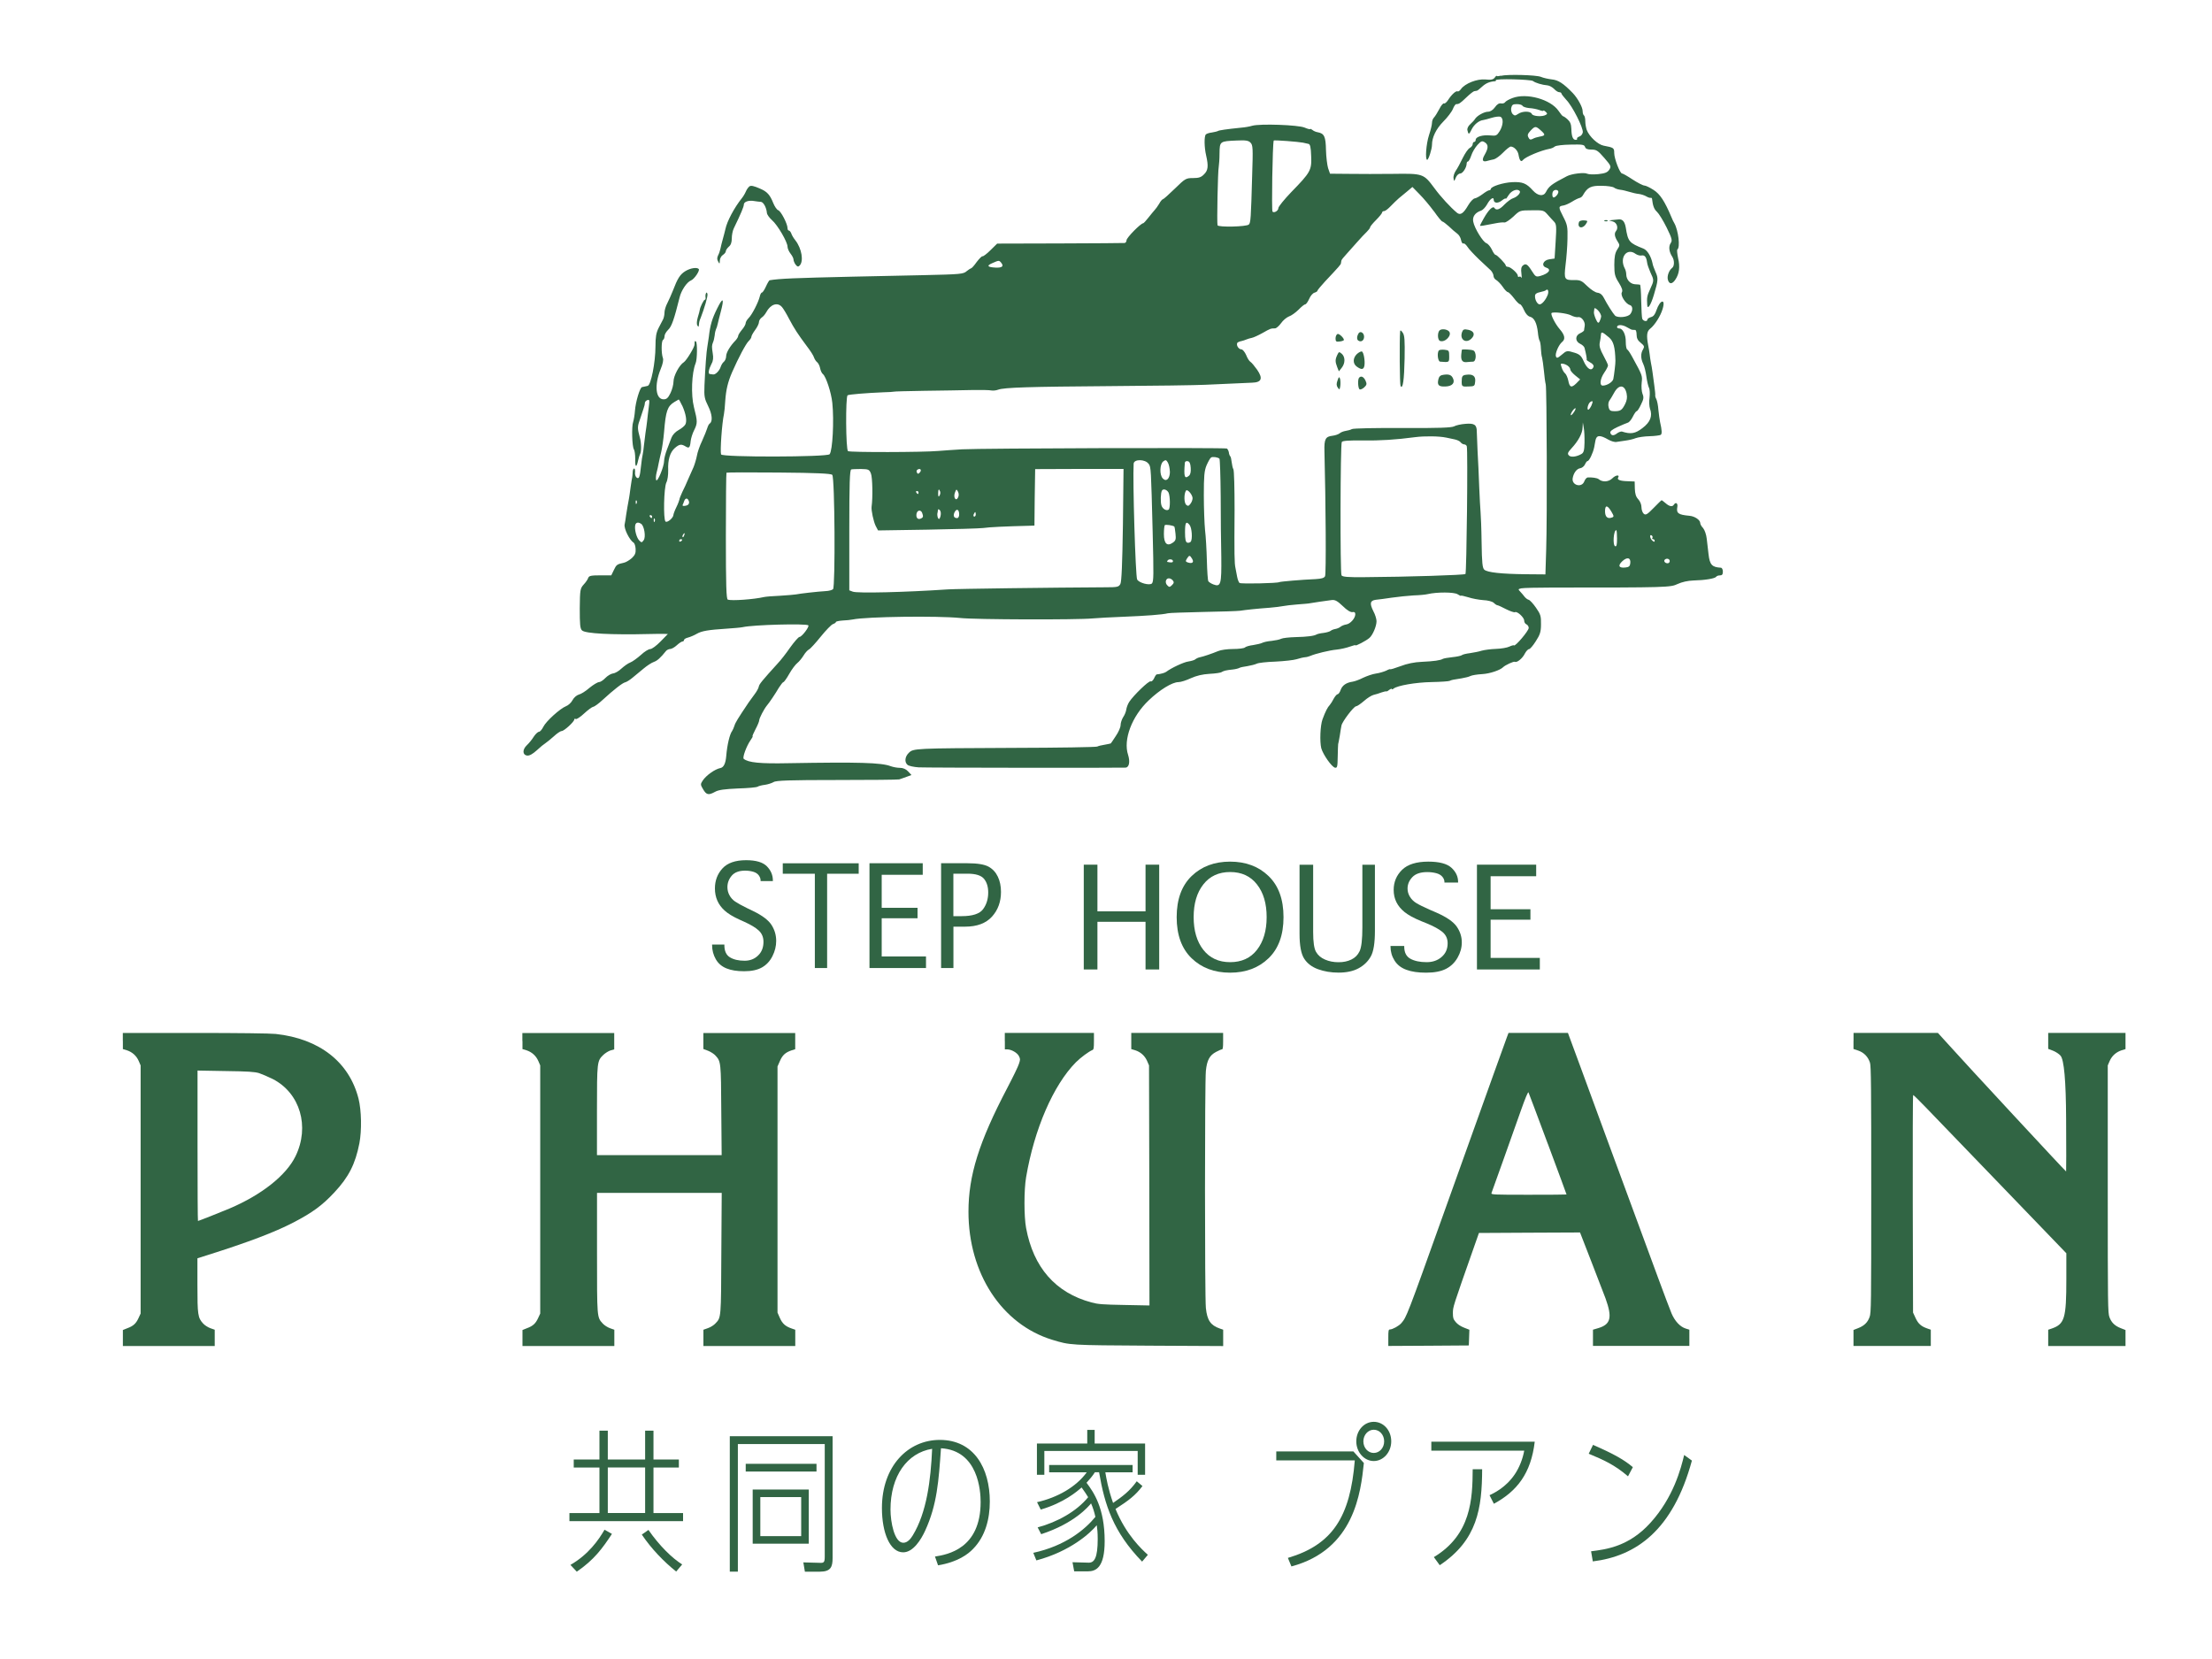 <?xml version="1.0" encoding="UTF-8"?>
<svg id="uuid-9f9f8297-e3b8-4a58-a4d5-321c07b10157" data-name="レイヤー 4" xmlns="http://www.w3.org/2000/svg" width="400" height="300" viewBox="0 0 400 300">
  <defs>
    <style>
      .uuid-0cc4ee77-9006-47e0-8c32-708cee1b4a94 {
        fill: #316544;
        stroke-width: 0px;
      }
    </style>
  </defs>
  <g>
    <path class="uuid-0cc4ee77-9006-47e0-8c32-708cee1b4a94" d="M128.77,170.8h2.22v.12c0,1.05.33,1.78,1,2.19s1.55.62,2.66.62c.97,0,1.78-.31,2.43-.94.66-.63.98-1.45.98-2.48,0-.83-.28-1.51-.85-2.04-.56-.52-1.42-1.04-2.57-1.56l-.89-.4c-1.21-.55-2.11-1.1-2.7-1.64-.6-.54-1.04-1.14-1.33-1.8-.29-.66-.44-1.4-.44-2.21,0-1.43.46-2.64,1.37-3.63s2.34-1.48,4.27-1.48c1.78,0,3.03.37,3.75,1.1.72.73,1.09,1.59,1.09,2.56v.12h-2.22v-.12c0-.31-.11-.61-.33-.92-.22-.3-.56-.52-1-.65-.45-.13-.94-.2-1.47-.2-1.09,0-1.9.3-2.42.91-.52.61-.78,1.3-.78,2.07,0,.52.12,1.01.37,1.47.25.46.59.84,1.03,1.14.44.3,1.17.7,2.2,1.21l1.04.5c1.67.81,2.78,1.65,3.35,2.54.56.89.83,1.84.83,2.87,0,.95-.23,1.87-.68,2.76s-1.08,1.57-1.89,2.03c-.81.46-1.88.69-3.22.69s-2.34-.17-3.19-.51c-.85-.34-1.5-.89-1.94-1.66-.44-.77-.67-1.62-.67-2.53v-.12Z"/>
    <path class="uuid-0cc4ee77-9006-47e0-8c32-708cee1b4a94" d="M147.35,175.05v-17.05h-5.8v-1.89h13.73v1.89h-5.71v17.05h-2.22Z"/>
    <path class="uuid-0cc4ee77-9006-47e0-8c32-708cee1b4a94" d="M157.23,175.05v-18.95h9.63v2.09h-7.42v5.97h6.48v1.89h-6.48v6.91h8.01v2.09h-10.23Z"/>
    <path class="uuid-0cc4ee77-9006-47e0-8c32-708cee1b4a94" d="M172.4,175.05h-2.22v-18.95h4.75c1.81,0,3.08.21,3.83.62.74.41,1.3,1.01,1.68,1.81.38.79.57,1.71.57,2.76,0,1.77-.54,3.26-1.63,4.47-1.09,1.2-2.71,1.81-4.86,1.81h-2.11v7.48ZM172.4,165.67h1.49c1.96,0,3.26-.42,3.88-1.26.62-.84.93-1.85.93-3.02,0-1.02-.25-1.84-.75-2.46-.5-.62-1.5-.94-2.98-.94h-2.57v7.68Z"/>
  </g>
  <g>
    <path class="uuid-0cc4ee77-9006-47e0-8c32-708cee1b4a94" d="M108.4,258.71h1.51v5.21h6.75v-5.21h1.51v5.21h4.59v1.46h-4.59v8.23h5.35v1.46h-20.55v-1.46h5.43v-8.23h-4.65v-1.46h4.65v-5.21ZM103.16,282.98c3.25-1.88,5.07-4.48,6.16-6.36l1.34.76c-1.74,2.63-3.19,4.65-6.36,6.83l-1.15-1.23ZM109.91,265.37v8.23h6.75v-8.23h-6.75ZM122.28,284.19c-2.24-1.79-4.51-4.14-6.22-6.69l1.2-.84c2.02,2.91,4.31,5.12,6.1,6.24l-1.09,1.29Z"/>
    <path class="uuid-0cc4ee77-9006-47e0-8c32-708cee1b4a94" d="M131.97,259.71h18.59v22.01c0,1.62-.31,2.49-2.32,2.49h-2.69l-.28-1.68,3,.08c.7.03.87-.08.87-1.12v-20.36h-15.71v23.07h-1.46v-24.5ZM147.65,264.7v1.4h-12.8v-1.4h12.8ZM136.11,279.15v-9.8h10.14v9.8h-10.14ZM144.88,270.72h-7.39v7.06h7.39v-7.06Z"/>
    <path class="uuid-0cc4ee77-9006-47e0-8c32-708cee1b4a94" d="M169.1,281.47c2.24-.36,8.23-1.4,8.23-9.86,0-1.9-.39-9.32-7.17-9.72-.42,5.94-.7,10.19-2.86,14.9-.73,1.6-2.16,3.92-3.98,3.92-2.38,0-3.84-3.53-3.84-8.01,0-7.56,4.7-12.32,10.47-12.32,6.19,0,9.04,5.15,9.04,11.14,0,3.14-.81,6.3-3,8.54-.92.98-2.8,2.41-6.36,3l-.56-1.6ZM161.03,272.96c0,2.27.7,6.02,2.32,6.02.76,0,1.34-.73,1.71-1.34,2.52-4.14,3.25-9.97,3.5-15.65-4.51.73-7.53,4.9-7.53,10.98Z"/>
    <path class="uuid-0cc4ee77-9006-47e0-8c32-708cee1b4a94" d="M206.59,268.73c-1.29,1.71-2.49,2.6-4.87,4.14,1.93,4.7,4.76,7.31,5.85,8.29l-1.04,1.23c-5.21-5.35-6.78-10.25-7.78-16.16h-.76c-.42.67-.87,1.18-1.51,1.9,1.29,1.71,3.28,4.56,3.28,10.56,0,4.76-1.57,5.46-3.05,5.46h-2.46l-.31-1.65,2.91.08c1.04.03,1.65-.87,1.65-4.28,0-1.2-.08-1.88-.17-2.49-1.18,1.43-4.79,4.73-10.92,6.36l-.56-1.37c5.8-1.26,9.35-4.2,11.23-6.5-.2-.9-.42-1.6-.78-2.44-.45.53-2.94,3.58-9.02,5.57l-.64-1.23c3.56-.95,7.06-2.91,9.13-5.46-.34-.56-.62-.98-1.18-1.76-.84.73-3.19,2.77-7.39,4l-.67-1.34c3.72-.84,7.08-2.77,8.99-5.4h-6.8v-1.32h15.09v1.32h-4.93c.17,1.04.5,2.97,1.4,5.54,1.71-1.18,3-2.13,4.28-3.92l1.04.87ZM207.07,261.03v5.66h-1.34v-4.31h-16.88v4.31h-1.34v-5.66h9.1v-2.46h1.34v2.46h9.13Z"/>
    <path class="uuid-0cc4ee77-9006-47e0-8c32-708cee1b4a94" d="M244.73,262.46l1.9,2.1c-.56,5.26-1.68,15.65-13.1,18.7l-.64-1.54c8.04-2.38,11.28-7.39,12.1-17.64h-14.2v-1.62h13.94ZM251.58,260.64c0,1.96-1.43,3.56-3.16,3.56s-3.16-1.6-3.16-3.56,1.4-3.53,3.16-3.53,3.16,1.54,3.16,3.53ZM246.54,260.64c0,1.18.84,2.1,1.88,2.1s1.88-.92,1.88-2.1-.84-2.1-1.88-2.1-1.88.95-1.88,2.1Z"/>
    <path class="uuid-0cc4ee77-9006-47e0-8c32-708cee1b4a94" d="M269.36,270.38c.7-.34,2.91-1.34,4.56-3.78.81-1.2,1.43-2.74,1.71-4.28h-16.8v-1.62h18.7c-.67,5.71-3.19,8.96-7.39,11.23l-.78-1.54ZM259.28,281.58c6.75-4.06,7-10.5,7.03-15.9h1.71c-.03,7.03-.84,12.82-7.67,17.36l-1.06-1.46Z"/>
    <path class="uuid-0cc4ee77-9006-47e0-8c32-708cee1b4a94" d="M294.4,266.97c-2.44-2.1-4.42-2.97-7.11-4.09l.78-1.6c3.86,1.68,5.68,2.74,7.2,4.03l-.87,1.65ZM287.73,280.52c2.69-.34,6.83-.84,10.72-5.15,4.17-4.59,5.52-9.83,6.1-12.26l1.4,1.01c-3.44,12.66-10.14,17.28-17.92,18.23l-.31-1.82Z"/>
  </g>
  <g>
    <path class="uuid-0cc4ee77-9006-47e0-8c32-708cee1b4a94" d="M271.37,13.68c-.41.11-.73.14-.73.03,0-.08-.16.05-.35.33-.27.35-.63.44-1.69.33-1.5-.14-3.7.73-4.41,1.74-.22.3-.49.49-.6.41-.3-.16-1.12.6-1.74,1.58-.27.41-.6.68-.73.6s-.52.35-.84,1.01c-.33.63-.76,1.31-.95,1.52-.22.19-.38.65-.38.98,0,.35-.24,1.33-.54,2.23-.52,1.58-.73,4.46-.33,4.46.24,0,.87-1.96.87-2.72,0-1.33.73-2.86,2.04-4.19.76-.76,1.55-1.8,1.74-2.29s.46-.87.6-.87c.49,0,.68-.11,1.82-1.2.65-.63,1.31-1.14,1.44-1.14.14-.03.33-.05.46-.08.11,0,.54-.35.95-.73.68-.63,1.39-.93,2.29-.98.19-.03.27-.11.22-.19-.19-.33,6.29-.16,6.7.14.41.33,1.66.71,2.64.79.33.03.87.33,1.17.63.3.33.71.6.93.6s.41.11.41.24c0,.11.41.63.87,1.14,1.12,1.14,3.1,5.09,2.99,5.88-.05.33-.33.68-.63.76-.3.11-.46.27-.41.38.08.11-.03.22-.24.22-.52,0-.76-.63-.79-2.01-.03-.84-.22-1.28-.68-1.69-.35-.33-.73-.57-.82-.57s-.46-.44-.82-.98c-1.42-2.07-5.77-3.29-8.33-2.31-.6.22-1.17.54-1.31.73-.11.19-.44.3-.73.24-.38-.08-.76.16-1.14.71-.35.49-.84.79-1.22.79-.71,0-1.99.71-2.37,1.31-.11.22-.52.63-.84.93-.38.33-.6.76-.54,1.09.19.87.3.84.76-.11.44-.9,1.33-1.63,2.1-1.71.22-.03.93-.22,1.55-.41s1.33-.27,1.55-.19c.6.24.54,1.5-.11,2.59-.52.82-.65.9-1.71.79-1.36-.14-2.64.24-2.64.79,0,.22-.11.38-.27.38-.14,0-.27.19-.27.41s-.24.52-.52.68c-.3.14-.87.98-1.28,1.82-.41.87-.98,1.91-1.28,2.34-.27.41-.46,1.01-.38,1.36.08.57.11.57.41-.16.16-.41.52-.73.79-.73.46,0,1.17-1.09,1.17-1.82,0-.19.11-.35.22-.35.14,0,.41-.49.6-1.06.19-.6.68-1.44,1.12-1.93.68-.73.84-.79,1.33-.49.68.44.68,1.03,0,2.23-.6,1.01-.41,1.42.52,1.12.3-.08.82-.22,1.14-.27.33-.08,1.09-.63,1.66-1.22s1.2-1.09,1.39-1.09c.6.03,1.25.71,1.39,1.44.19,1.12.46,1.44.82.98.44-.54,3.18-1.71,4.79-2.01.33-.05.76-.24.95-.41.22-.19,1.5-.33,2.83-.35,2.15-.05,2.5,0,2.64.41.11.35.44.49,1.17.49.9,0,1.17.19,2.31,1.5,1.25,1.44,1.28,1.55.9,2.15-.33.49-.76.65-1.99.79-.87.08-1.77.05-2.01-.08-.52-.27-2.8,0-3.67.46-2.75,1.42-3.24,1.8-3.78,2.86-.44.84-1.44.71-2.34-.27-1.17-1.31-1.88-1.61-3.76-1.52-1.66.08-3.87.79-3.87,1.25,0,.11-.14.22-.3.22s-.71.33-1.2.71c-.52.38-1.14.73-1.42.76-.27.05-.79.6-1.17,1.25-.87,1.5-1.42,1.85-2.04,1.33-1.14-.95-2.94-2.89-4.08-4.46-1.93-2.59-2.01-2.64-7.43-2.56-2.5.03-6.1.03-8,0l-3.43-.03-.35-1.01c-.16-.54-.35-2.01-.38-3.27-.05-2.42-.3-2.99-1.47-3.21-.35-.05-.79-.24-1.01-.44-.22-.16-.38-.24-.38-.14,0,.08-.46-.03-1.01-.27-1.17-.49-8.06-.73-9.47-.33-.44.14-1.36.3-2.04.35-2.61.27-3.95.46-4.16.6-.14.08-.63.19-1.09.27-.49.05-.98.22-1.09.35-.33.3-.3,2.34.05,3.81.44,1.93.35,2.69-.38,3.4-.52.54-.93.68-1.99.68-1.28,0-1.42.08-3.29,1.91-1.06,1.03-2.04,1.91-2.15,1.91s-.44.35-.68.82c-.27.44-.63.95-.82,1.14s-.68.82-1.12,1.36c-.44.57-.87,1.03-.95,1.03-.44,0-3.02,2.61-3.02,3.08,0,.24-.16.46-.33.49-.19.03-5.47.05-11.71.08l-11.35.03-1.22,1.2c-.65.65-1.31,1.14-1.42,1.09-.14-.05-.6.44-1.06,1.03-.44.63-.9,1.14-1.01,1.14-.11.03-.46.24-.76.49-.65.57-.98.6-8.03.76-2.99.05-8.68.19-12.66.27-10.56.24-13.2.35-15,.65-.08.03-.38.52-.65,1.12s-.6,1.09-.71,1.09c-.14,0-.33.33-.41.73-.27,1.09-1.39,3.27-2.01,3.89-.3.3-.54.71-.54.93s-.3.76-.68,1.2c-.38.46-.68.95-.68,1.12s-.22.52-.46.79c-1.01,1.03-1.71,2.23-1.71,2.86,0,.38-.19.82-.41,1.01-.22.16-.46.57-.57.9-.22.71-.95,1.47-1.39,1.39-.19-.03-.46-.05-.6-.08-.33-.03-.19-.84.33-1.85.3-.52.35-1.12.22-1.85-.19-1.22-.19-1.44.05-2.04.11-.22.24-.79.3-1.25.03-.46.16-.95.24-1.12.08-.14.22-.54.3-.93.08-.35.33-1.39.57-2.26.65-2.45.38-2.67-.65-.57-.93,1.85-1.28,3.02-1.52,5.17-.08.57-.22,1.39-.27,1.77-.16.79-.38,3.76-.52,7-.08,2.01,0,2.4.68,3.76.71,1.44.84,2.75.27,3.13-.14.08-.33.44-.44.82s-.54,1.42-.95,2.34c-.44.9-.84,2.1-.93,2.67-.11.57-.38,1.5-.6,2.04-.24.54-.68,1.52-.98,2.2-.27.68-.76,1.71-1.06,2.31-.27.6-.52,1.2-.52,1.36-.03.14-.24.76-.54,1.36s-.52,1.22-.54,1.39c0,.57-1.14,1.52-1.44,1.22-.41-.41-.3-6.12.16-7.05.22-.41.35-1.39.33-2.23-.08-1.88.33-3.24,1.2-4,.82-.71,1.17-.76,1.93-.3.65.41.82.24.93-.93.05-.49.33-1.42.63-1.99.63-1.28.63-1.58-.03-4.16-.57-2.23-.41-6.23.3-7.95.3-.68.33-3.78.05-3.95-.22-.14-.24-.05-.24.54.03.46-1.47,2.91-1.93,3.21-.82.49-1.88,2.48-1.88,3.51,0,.52-.24,1.44-.54,2.07-.44.9-.71,1.14-1.25,1.14-1.44,0-1.71-2.56-.54-5.44.41-.98.54-1.71.41-2.04-.3-.79-.3-3.08.03-3.27.16-.08.27-.41.27-.68,0-.3.3-.79.65-1.14.63-.57,1.09-1.91,2.07-5.85.3-1.28,1.33-2.8,2.07-3.08.6-.24,1.66-1.82,1.39-2.07-.33-.35-1.52-.16-2.4.38-.98.6-1.42,1.31-2.29,3.59-.27.68-.71,1.66-.98,2.2-.3.54-.52,1.33-.52,1.71s-.11.93-.24,1.2c-.14.24-.49.98-.82,1.58-.44.87-.57,1.63-.57,3.32,0,2.91-.82,7.08-1.42,7.16-.11.03-.33.08-.49.11-.14.03-.38.08-.52.11-.38.05-1.17,2.69-1.28,4.27-.05.76-.22,1.69-.33,2.04-.3.82-.19,4.49.14,4.95.14.19.24.95.24,1.74-.05,1.52.22,1.69.52.27.11-.46.27-1.01.35-1.14.27-.41.24-2.1-.03-2.99-.44-1.61-.46-1.99-.05-3.1.22-.63.41-1.22.44-1.33s.14-.46.27-.82.24-.79.24-1.01c0-.19.19-.44.44-.52.41-.16.44,0,.27,1.25-.11.79-.24,1.93-.3,2.53-.08.6-.19,1.58-.3,2.18-.08.6-.19,1.58-.27,2.18-.05.6-.16,1.33-.22,1.63-.08.3-.22,1.22-.3,2.04-.22,2.15-.38,2.53-.82,2.18-.19-.16-.33-.6-.27-.95.03-.38-.05-.68-.16-.68-.14,0-.27.3-.27.68-.03.38-.05.76-.08.87-.05.14-.16.95-.3,1.85-.11.9-.24,1.74-.27,1.91-.16.79-.41,2.29-.54,3.13-.05.52-.19,1.28-.27,1.69-.14.76.9,2.83,1.61,3.27.19.11.35.6.38,1.14.05.73-.11,1.12-.68,1.66-.44.38-1.06.76-1.44.84-1.25.27-1.36.35-1.82,1.33l-.46.95h-1.99c-1.66,0-2.04.08-2.18.46-.08.27-.46.82-.82,1.2-.63.71-.68.93-.71,4.3,0,2.89.05,3.67.41,4,.57.57,5.31.82,12.2.65.98-.03,2.12-.03,2.53-.03l.79.03-1.33,1.36c-.71.73-1.55,1.36-1.85,1.36s-1.06.46-1.69,1.06c-.65.57-1.5,1.2-1.91,1.36-.44.16-1.14.68-1.63,1.12-.46.44-1.14.84-1.52.87-.38.05-1.01.44-1.39.84s-.9.73-1.14.73-1.01.46-1.71,1.03c-.68.6-1.55,1.14-1.93,1.22-.38.11-.9.54-1.14,1.01s-.79.95-1.17,1.09c-1.06.41-3.62,2.72-4.11,3.73-.24.49-.6.9-.79.9s-.63.41-.93.87c-.3.49-.87,1.2-1.25,1.55-.84.79-.82,1.77.05,1.88.41.05.98-.27,1.74-.95.6-.57,1.31-1.14,1.55-1.28.24-.16.93-.71,1.5-1.22.57-.54,1.22-.98,1.44-.98.44,0,2.29-1.69,2.29-2.1,0-.14.11-.16.27-.08.14.08.82-.35,1.52-1.01.68-.63,1.42-1.17,1.63-1.2.24-.03,1.01-.6,1.71-1.25,1.96-1.8,3.59-3.08,4.08-3.18.24-.05.82-.41,1.31-.82.46-.38,1.39-1.14,2.01-1.66s1.44-1.06,1.85-1.2c.63-.22,1.2-.73,2.23-2.01.14-.16.49-.33.73-.33s.79-.3,1.2-.68.87-.68,1.03-.68c.14,0,.27-.11.27-.27,0-.14.33-.35.73-.44.41-.11,1.12-.41,1.58-.68.9-.52,2.07-.71,5.44-.93,1.2-.08,2.48-.19,2.86-.27,1.91-.44,11.51-.68,11.87-.33.24.22-1.17,2.1-1.61,2.1-.19.03-.93.87-1.69,1.93-.73,1.06-1.71,2.31-2.18,2.8-2.89,3.18-3.43,3.84-3.48,4.27-.05.27-.38.87-.73,1.33-.35.49-.84,1.14-1.09,1.5-2.01,2.99-2.42,3.67-2.59,4.25-.11.35-.3.76-.41.93-.44.57-.9,2.53-1.06,4.49q-.16,2.01-1.03,2.2c-1.01.19-2.61,1.33-3.24,2.29-.41.63-.41.73.08,1.55.6,1.03.98,1.12,2.18.46.63-.35,1.69-.49,4.11-.6,1.77-.05,3.4-.19,3.59-.33.16-.11.76-.27,1.31-.33.54-.08,1.22-.3,1.55-.49.41-.3,2.94-.38,11.43-.38,5.99,0,11.08-.05,11.3-.11.22-.08.82-.27,1.31-.46l.9-.33-.6-.65c-.41-.44-.93-.65-1.5-.65-.49,0-1.22-.14-1.66-.3-1.69-.65-5.77-.76-18.46-.54-5.17.11-7.3-.11-8.11-.79-.27-.22.49-2.29,1.22-3.35.3-.41.46-.73.38-.73s.16-.57.52-1.25c.38-.71.68-1.44.68-1.63,0-.38.87-2.04,1.36-2.64.46-.54,1.55-2.15,2.2-3.27.35-.54.71-1.01.82-1.01s.6-.68,1.06-1.5,1.12-1.69,1.47-1.96c.33-.27.82-.87,1.12-1.36.27-.46.71-.95.98-1.09.24-.11,1.2-1.17,2.12-2.31s1.93-2.18,2.2-2.26c.3-.11.54-.27.54-.38s.54-.22,1.2-.27c.68-.03,1.5-.11,1.85-.19,2.5-.52,15.3-.68,19.41-.27,2.61.3,21.21.35,23.96.08.9-.08,3.4-.22,5.58-.3,4-.16,7.05-.38,8.03-.63.3-.08,3.18-.16,6.4-.24,3.21-.05,6.23-.16,6.67-.22,1.03-.16,3.05-.38,5.31-.54.98-.08,2.07-.22,2.45-.3s1.55-.22,2.59-.3c1.06-.08,2.1-.16,2.31-.22.46-.08,2.78-.44,3.89-.57.6-.08,1.03.16,2.01,1.09.76.76,1.42,1.14,1.74,1.09.35-.08.52.05.52.38,0,.73-.9,1.74-1.63,1.85-.35.05-.82.24-1.03.41-.22.19-.63.35-.95.41-.3.05-.68.19-.84.33s-.73.3-1.28.38c-.54.05-1.12.19-1.25.27-.44.27-1.63.44-3.84.49-1.14.03-2.31.16-2.59.3-.24.14-1.03.3-1.71.38-.68.05-1.44.22-1.69.35-.27.14-1.01.3-1.66.41-.68.08-1.33.27-1.5.44-.14.14-1.09.27-2.12.27s-2.23.16-2.72.38c-1.12.46-2.64.98-3.32,1.12-.27.05-.63.22-.82.38-.16.14-.73.3-1.25.38-.82.11-3.08,1.17-3.97,1.85-.24.19-.95.41-1.77.49-.08.03-.3.35-.46.73-.19.38-.46.6-.6.52-.3-.19-3.13,2.56-3.87,3.7-.27.41-.49,1.03-.54,1.39-.05.38-.3,1.01-.57,1.39-.24.38-.46,1.03-.46,1.42,0,.41-.38,1.28-.87,1.99-.46.71-.87,1.31-.9,1.33s-.52.14-1.12.24c-.57.08-1.17.24-1.33.33-.14.11-6.94.22-15.11.24-18.02.08-18.13.08-18.97.9-.71.68-.82,1.69-.22,2.18.24.19,1.12.38,1.99.44,1.33.08,36.07.11,37.43.05.65-.05.84-1.06.46-2.29-.93-2.75.68-7,3.73-9.88,1.99-1.91,4.25-3.29,5.36-3.29.44,0,1.44-.33,2.26-.71,1.03-.46,2.07-.71,3.38-.79,1.03-.05,2.04-.19,2.2-.33.38-.22.76-.33,2.04-.46.46-.05.98-.19,1.12-.27.16-.11.82-.24,1.47-.33.65-.11,1.39-.3,1.69-.44.27-.16,1.8-.33,3.4-.38,1.58-.08,3.32-.27,3.84-.44s1.2-.33,1.5-.35.73-.14.95-.24c.95-.41,3.51-1.03,4.76-1.14.76-.08,1.82-.33,2.4-.54.54-.19,1.01-.33,1.01-.24,0,.19,1.88-.79,2.5-1.31.6-.49,1.31-2.12,1.31-3.05,0-.38-.24-1.2-.57-1.8-.71-1.42-.6-1.93.44-2.07.46-.03,1.74-.22,2.86-.38s2.91-.35,3.95-.41c1.06-.03,2.2-.14,2.59-.24,1.63-.38,4.76-.38,5.39.03.33.22.6.33.6.27,0-.08.57.05,1.31.27.71.24,1.93.46,2.72.52.82.03,1.63.24,1.91.49.24.24.54.44.68.44.11,0,.82.33,1.55.71.76.38,1.5.63,1.61.54.38-.22,1.66.95,1.66,1.52,0,.3.19.6.41.68.22.11.41.38.41.65,0,.52-2.42,3.38-2.67,3.16-.05-.08-.44.03-.84.22-.38.19-1.47.38-2.42.41-.93.03-2.1.19-2.59.33-.46.16-1.42.33-2.1.44-.68.08-1.36.24-1.5.38-.16.11-.93.27-1.71.35s-1.55.22-1.69.3c-.44.27-1.61.44-3.81.54-1.33.05-2.69.33-3.87.79-1.03.38-1.85.63-1.85.54,0-.05-.33.05-.73.27-.44.19-1.25.44-1.85.52s-1.63.44-2.31.76c-.68.35-1.52.65-1.91.71-1.12.16-1.85.65-2.15,1.47-.14.44-.41.79-.54.79-.16,0-.46.35-.71.79-.22.44-.54.95-.73,1.17-.38.38-.79,1.17-1.31,2.59-.41,1.12-.52,4.03-.22,5.23.33,1.17,1.91,3.4,2.48,3.51.41.08.46-.19.49-1.96.03-1.14.05-2.15.08-2.29.05-.11.16-.82.3-1.55.11-.76.24-1.58.3-1.82.11-.68,2.23-3.48,2.64-3.48.19,0,.82-.44,1.42-.95.6-.54,1.39-1.03,1.77-1.12s1.01-.27,1.42-.44c.41-.14.79-.22.84-.19.05.05.3-.05.54-.27.27-.19.46-.27.46-.16s.16.08.35-.08c.68-.54,3.97-1.12,6.86-1.17,1.66-.03,3.13-.14,3.27-.22.3-.16.6-.22,2.18-.46.6-.11,1.31-.27,1.55-.41.27-.14,1.22-.3,2.15-.35,1.39-.08,3.24-.71,3.78-1.25.38-.38,1.93-1.09,2.12-.98.35.22,1.39-.6,1.82-1.5.24-.44.57-.79.76-.79.16,0,.73-.65,1.22-1.44.76-1.17.93-1.69.93-3.05.03-1.47-.08-1.82-.9-2.99-.52-.76-1.12-1.39-1.33-1.44s-.54-.3-.73-.54-.54-.68-.79-.93c-.41-.44-.41-.46.19-.6.35-.08,2.86-.14,5.55-.14,20.96,0,21.42-.03,22.73-.65.76-.35,1.82-.6,2.86-.63,2.07-.05,3.89-.35,4.11-.68.08-.14.38-.24.68-.24.38,0,.52-.19.52-.68,0-.38-.16-.68-.33-.71-1.63-.08-2.04-.52-2.26-2.42-.08-.82-.24-2.1-.33-2.83-.08-.76-.38-1.58-.65-1.91-.3-.3-.52-.71-.52-.9,0-.57-.98-1.25-1.96-1.33-2.04-.19-2.4-.46-2.18-1.63.11-.65-.3-.9-.63-.38-.27.44-.82.33-1.5-.27-.35-.3-.68-.54-.71-.54-.05,0-.71.63-1.47,1.42-1.14,1.17-1.42,1.33-1.77,1.03-.22-.19-.41-.71-.41-1.17,0-.49-.24-1.09-.6-1.47-.41-.44-.57-.98-.6-1.91l-.03-1.28-1.25-.05c-1.36-.03-1.99-.27-1.74-.65.35-.57-.44-.49-1.03.11-.68.68-1.8.76-2.5.16-.27-.22-1.25-.35-1.99-.3-.19.03-.46.33-.6.71-.46,1.22-2.31.71-2.1-.57.16-.95.73-1.71,1.33-1.8.35-.05.73-.35.9-.71.14-.33.35-.6.46-.6.3,0,.98-1.44,1.2-2.48.08-.52.19-1.06.22-1.2.19-1.03.79-1.09,2.34-.19.52.3,1.2.49,1.5.41.3-.05,1.03-.16,1.63-.24s1.42-.27,1.82-.44c.44-.16,1.55-.33,2.5-.35s1.88-.16,2.01-.24c.27-.16.24-.82-.11-2.34-.08-.38-.22-1.36-.3-2.18-.05-.82-.24-1.69-.38-1.96-.14-.24-.22-.57-.19-.68s-.05-.9-.16-1.71-.27-1.93-.33-2.45c-.08-.52-.19-1.33-.3-1.77-.08-.46-.19-1.12-.22-1.5-.05-.38-.16-1.12-.27-1.63-.33-1.77-.24-2.5.35-2.97.82-.63,1.88-2.29,2.26-3.57.6-1.96-.46-1.71-1.12.24-.24.73-.54,1.12-.98,1.22-.35.11-.65.3-.65.44,0,.44-.73.33-.93-.14-.08-.22-.16-1.69-.19-3.27s-.11-2.86-.22-2.89c-.08-.03-.52-.05-.93-.08-.87-.08-1.52-.84-1.55-1.74,0-.35-.11-.84-.27-1.12-1.03-1.96.38-3.84,1.99-2.61.3.19.73.33,1.03.27.57-.11.87.24,1.01,1.22.03.38.33,1.2.6,1.82.68,1.44.68,1.47-.03,3.02-.57,1.2-.63,1.58-.54,2.89.05.93.65.03,1.2-1.82.79-2.64.82-3.02.3-4.16-.24-.57-.52-1.28-.54-1.55-.27-1.28-.95-2.4-1.66-2.67-2.56-1.01-2.78-1.25-3.18-3.81-.19-1.06-.57-1.52-1.25-1.47-.22.03-.71.08-1.09.11l-.68.08.68.19c.73.19,1.06,1.17.57,1.74-.35.44-.24,1.03.3,1.88.41.63.41.73-.08,1.47-.38.6-.52,1.28-.52,2.75,0,1.71.11,2.12.82,3.24.57.93.73,1.39.54,1.74-.3.54.68,2.07,1.44,2.29.54.14.6.95.11,1.61-.41.6-2.29.76-2.78.3-.41-.44-1.44-2.07-2.04-3.24-.27-.54-.65-.84-1.14-.9-.41-.05-1.2-.57-1.85-1.2-.95-.95-1.25-1.09-2.26-1.09-1.88.05-1.96-.11-1.66-2.72.16-1.25.33-3.38.35-4.71.05-2.26-.03-2.59-.79-4.06-.87-1.69-.87-1.85.05-1.99.33-.05,1.01-.35,1.55-.68.54-.35,1.14-.63,1.36-.68.22-.03.52-.27.65-.54.79-1.39,1.44-1.71,3.38-1.66,1.01,0,2.01.16,2.23.33.19.16.68.33,1.09.38.38.03,1.14.22,1.66.38s1.31.35,1.71.38c.41.05,1.03.24,1.36.44s.68.3.82.27c.11-.03.19.03.22.16.14,1.28.38,1.91.9,2.37.33.3,1.12,1.58,1.74,2.83.98,2.01,1.06,2.34.73,2.83-.41.6-.3,1.58.3,2.48.41.65.38,1.71-.05,2.01-.54.41-.93,1.44-.76,2.1.22.87.79.87,1.36,0,.71-1.06.87-2.31.49-3.89-.16-.79-.22-1.47-.14-1.55.57-.33.19-3.48-.54-4.76-.14-.22-.38-.71-.52-1.09-1.22-2.89-2.07-4.19-3.24-4.93-.68-.44-1.42-.79-1.66-.79s-1.2-.49-2.12-1.09c-.9-.6-1.77-1.09-1.91-1.09-.38,0-1.42-2.69-1.42-3.7,0-.93-.08-.98-1.91-1.33-1.03-.19-2.59-1.63-3.05-2.83-.14-.38-.27-1.12-.27-1.61,0-.46-.11-.95-.24-1.03s-.24-.44-.24-.79c0-.68-.87-2.29-1.77-3.24-1.71-1.77-2.64-2.37-3.81-2.48-.65-.08-1.52-.27-1.96-.46-.84-.35-6.12-.49-7.24-.19ZM275.32,19.13c.05.16.6.35,1.17.41.6.03,1.42.19,1.85.35.41.16.73.22.73.14,0-.11.19-.03.41.16.35.3.35.41.08.57-.63.41-2.4.27-2.56-.16-.22-.54-1.71-.54-2.48,0-.52.35-.63.35-.98.03-.22-.24-.33-.71-.27-1.09.14-.6.3-.71,1.03-.71.49,0,.95.14,1.01.3ZM278.67,23.62c.84.76.79.9-.27,1.09-.44.08-.98.24-1.25.41-.38.19-.57.14-.76-.27-.22-.41-.14-.65.38-1.22.82-.87.95-.87,1.91,0ZM226.13,25.8c.44.44.46.98.3,5.93-.22,7.84-.27,8.55-.6,8.87-.41.41-5.5.52-5.66.14-.14-.38.05-9.91.22-10.62.05-.3.14-1.39.14-2.4.03-2.18.05-2.18,3.1-2.31,1.63-.08,2.12,0,2.5.38ZM235.63,25.8c.3.08.76.16.98.22.3.05.44.57.49,2.2.11,2.56-.11,2.94-3.59,6.51-1.28,1.33-2.34,2.64-2.34,2.89,0,.49-.76.95-1.06.65-.19-.19,0-12.22.22-12.85.03-.14,4.52.22,5.31.38ZM259.31,38.21c.71,1.03,1.39,1.85,1.52,1.85s.65.41,1.17.87c.49.49,1.17,1.06,1.47,1.28.33.22.65.73.73,1.17s.27.73.41.65.46.16.73.57c.24.41,1.22,1.44,2.12,2.31.93.87,1.88,1.77,2.15,2.01.24.27.46.71.46.95,0,.27.22.63.49.76.27.16.82.71,1.17,1.22.35.54.79.98.95.98.14,0,.63.49,1.09,1.09.44.6.93,1.09,1.09,1.09.14,0,.49.49.73,1.06.3.68.71,1.12,1.12,1.22.73.19,1.2,1.14,1.39,2.83.05.63.19,1.31.3,1.47s.22.79.24,1.42c.03.6.11,1.36.22,1.66.08.3.22,1.39.33,2.4.08,1.01.24,2.12.33,2.45.19.76.27,23.96.08,29.86l-.14,4.49-3.54-.03c-4.46-.05-6.97-.33-7.51-.82-.33-.3-.44-1.2-.49-4.93-.03-2.53-.14-5.01-.19-5.53s-.16-2.56-.24-4.49c-.08-1.96-.19-4.9-.3-6.53-.08-1.66-.14-3.24-.14-3.51,0-1.22-.44-1.52-2.01-1.39-.82.05-1.77.27-2.1.46-.46.24-2.8.33-9.31.3-4.79-.03-8.9.05-9.15.19s-.76.27-1.14.33-.87.24-1.09.44c-.24.19-.82.38-1.31.44-1.25.14-1.5.6-1.44,2.78.24,9.36.33,22.27.11,22.62-.16.33-.68.46-1.69.52-2.64.11-6.34.44-6.56.54-.33.22-6.91.35-7.21.16-.14-.11-.35-.63-.44-1.14s-.22-1.22-.3-1.58c-.19-.84-.22-2.34-.16-10.51,0-3.87-.08-7.16-.22-7.35-.11-.16-.24-.73-.3-1.25s-.16-1.01-.27-1.09c-.08-.08-.22-.38-.24-.68-.05-.3-.22-.6-.35-.71-.3-.19-44.4-.05-47.88.14-1.42.08-3.38.22-4.36.3-2.72.24-15.9.27-16.28.03-.41-.24-.46-9.83-.08-10.1.27-.16,3.35-.41,6.42-.54,1.06-.03,1.91-.08,1.91-.11,0-.05,2.5-.11,5.58-.16,3.08-.03,6.94-.11,8.57-.14,1.66-.03,3.24,0,3.54.08.3.05.84,0,1.2-.14,1.09-.41,5.66-.54,20.44-.65,7.7-.05,15.38-.16,17.01-.24,3.08-.14,6.48-.3,8.49-.38,1.71-.05,1.99-.76.9-2.34-.46-.65-1.01-1.31-1.2-1.42-.22-.11-.57-.68-.79-1.25-.24-.54-.63-1.01-.84-1.01-.6,0-1.09-.98-.65-1.28.19-.11.52-.22.71-.24.22-.05.57-.16.82-.27s.71-.24,1.01-.3c.27-.05,1.14-.44,1.91-.87,1.44-.82,1.5-.84,2.26-.84.24,0,.73-.44,1.09-.93.35-.52,1.01-1.06,1.42-1.22.44-.14,1.22-.71,1.74-1.22.52-.54,1.06-.98,1.22-.98s.46-.44.71-.98c.22-.54.65-1.03.95-1.12s.54-.24.54-.35.63-.87,1.36-1.66c2.59-2.75,2.86-3.08,2.89-3.29.03-.11.05-.33.08-.49,0-.14.44-.68.93-1.2.46-.54,1.36-1.52,1.96-2.2s1.36-1.5,1.71-1.82c.33-.33.6-.68.6-.82s.49-.73,1.09-1.33,1.09-1.22,1.09-1.36.16-.24.35-.24c.22,0,.73-.41,1.2-.9.44-.46,1.12-1.12,1.47-1.42s1.06-.87,1.55-1.28l.9-.76,1.28,1.31c.71.71,1.88,2.1,2.61,3.1ZM274.83,34.56c.19.33-.46,1.03-1.2,1.28-.38.11-1.06.63-1.55,1.12-.87.93-1.52,1.17-1.85.63-.27-.41-1.09.41-1.91,1.88-.38.65-.68,1.25-.68,1.33,0,.11.54.03,2.75-.41.68-.14,1.42-.22,1.66-.16.24.03.95-.46,1.61-1.06,1.17-1.12,1.17-1.14,3.35-1.14,2.07-.03,2.18,0,2.86.79.38.44.93,1.03,1.17,1.28.41.44.44.87.27,3.57l-.19,3.08-.95.14c-1.14.16-1.52,1.2-.57,1.5,1.01.33.49,1.06-1.03,1.5-.79.22-.9.16-1.52-.82-.82-1.31-1.14-1.5-1.66-1.06-.3.24-.38.65-.27,1.44.08.63.08.95,0,.76-.08-.16-.27-.27-.41-.16-.14.08-.24,0-.24-.19,0-.44-1.31-1.61-1.8-1.61-.19,0-.38-.11-.38-.24,0-.3-1.58-1.93-1.85-1.93-.14,0-.44-.44-.68-.98-.27-.54-.71-1.03-.95-1.12-.6-.14-2.18-2.69-2.4-3.89-.19-.9.35-1.66,1.44-2.01.3-.11.76-.6,1.06-1.12.52-.98,1.2-1.47,1.2-.84s.76.71,1.47.14c.38-.3.71-.46.71-.33,0,.11.24-.19.54-.68.52-.84,1.66-1.22,2.01-.65ZM281.8,34.7c0,.38-.54,1.01-.87,1.01-.27,0-.3-.93-.03-1.17.3-.33.9-.22.9.16ZM181.07,47.55c.49.6.14.9-1.06.84-1.47-.08-1.66-.35-.54-.82,1.17-.52,1.2-.52,1.61-.03ZM279.86,53.35c-.33.87-1.03,1.69-1.44,1.69s-.87-.82-.84-1.5c0-.38.24-.57.9-.71.49-.11.98-.24,1.06-.35.38-.35.57.19.33.87ZM141.39,55.5c.24.27.82,1.22,1.28,2.12.98,1.85,1.61,2.8,3.21,4.95.65.84,1.25,1.77,1.33,2.1.11.3.35.68.57.84.19.16.44.63.52,1.06s.3.93.52,1.09c.54.44,1.5,3.32,1.69,5.2.33,3.18.05,8.63-.49,9.28-.44.52-19.46.57-19.63.03-.19-.6.16-5.63.52-7.27.08-.38.19-1.47.24-2.45.14-1.96.46-3.35,1.25-5.17,1.09-2.5,2.5-5.17,2.99-5.61.27-.27.49-.6.49-.79,0-.16.3-.71.68-1.22s.68-1.14.68-1.39c0-.27.22-.65.49-.84.3-.19.65-.63.82-.95.79-1.47,2.04-1.88,2.83-.98ZM289.53,57.27c-.03.27-.19.68-.3.9-.19.33-.33.24-.65-.46-.22-.49-.38-1.06-.35-1.25.03-.16.05-.49.08-.65,0-.19.3-.05.68.33.35.38.6.9.54,1.14ZM284.08,57.02c.44.24,1.01.38,1.28.33.63-.14,1.36.87,1.2,1.63-.05.3-.11.63-.11.76-.03.11-.33.35-.71.52-.93.41-.93,1.47,0,1.91.35.16.73.49.79.73.3,1.14.46,2.07.38,2.15-.05.05.24.27.65.49.46.24.68.54.6.79-.35.9-1.17.41-1.82-1.09-.38-.87-.71-1.17-1.55-1.44-1.44-.44-1.47-.44-2.42.38-.71.6-.87.63-1.01.27-.19-.49.49-2.1,1.12-2.61s.49-1.25-.41-2.29c-.82-.93-1.71-2.69-1.5-2.94.27-.27,2.78.03,3.51.41ZM295.22,59.63c.11.03.33.03.46.03.16,0,.27.38.27.87,0,.63.22,1.06.76,1.47.65.54.68.68.41,1.17-.46.73-.44,1.66.03,2.64.22.44.46,1.47.57,2.29s.33,1.74.46,2.01c.16.27.19,1.09.11,1.8-.11.71-.05,1.61.08,1.99.49,1.31.08,2.42-1.36,3.51-1.31,1.01-2.12,1.14-3.7.63-.16-.05-.52.08-.82.27-.65.52-1.09.52-1.28,0-.11-.3.24-.6,1.28-1.09.76-.35,1.63-.71,1.88-.79s.65-.57.9-1.09c.27-.54.57-.98.68-.98.14,0,.49-.54.79-1.2.49-.98.54-1.31.27-1.96-.16-.44-.22-1.33-.14-2.01.14-1.25.14-1.28-1.71-4.65-.35-.65-.76-1.28-.93-1.36-.14-.11-.24-.71-.24-1.36.03-1.28-.52-2.42-1.17-2.42-.22,0-.41-.11-.41-.24,0-.49.95-.49,1.77,0,.46.27.9.49,1.03.49ZM291,61.05c.76.68,1.06,1.69,1.12,4.19.03.38-.24,2.61-.38,3.29-.11.54-1.14,1.2-1.91,1.2-.63,0-.49-1.22.27-2.34.38-.54.68-1.14.68-1.31s-.38-.95-.82-1.77c-.6-1.09-.79-1.71-.68-2.31.11-.46.19-1.12.22-1.44.03-.65.22-.6,1.5.49ZM283.59,66.22c.22.16.38.46.38.63s.38.63.87,1.03l.9.73-.71.73c-.87.84-1.2.73-1.44-.54-.11-.52-.35-1.06-.54-1.25-.22-.16-.52-.65-.65-1.09-.24-.71-.22-.76.27-.68.3.05.71.24.93.44ZM294.15,71.23c.14.63.03,1.22-.27,1.82-.57,1.12-.84,1.31-1.93,1.31-.73,0-.93-.14-1.06-.73-.11-.38-.05-.9.11-1.14.19-.24.57-.9.87-1.44.87-1.61,1.96-1.52,2.29.19ZM123.36,73.33c.68,1.5.9,2.83.57,3.43-.14.27-.71.73-1.22,1.01-.57.3-1.09.87-1.28,1.36-.16.44-.54,1.42-.82,2.15s-.52,1.66-.52,2.07c0,1.01-1.22,3.97-1.44,3.46-.08-.24-.05-.82.08-1.33.14-.49.3-1.28.38-1.71.08-.46.3-1.36.46-2.04s.41-2.34.52-3.67c.3-3.73.6-4.6,1.85-5.36.41-.24.76-.46.79-.46.05-.03.33.49.63,1.12ZM287.76,73.38c-.19.38-.44.71-.54.71-.33,0-.03-1.14.35-1.39.49-.33.54-.14.19.68ZM284.63,74.5c-.24.38-.52.65-.57.57-.16-.16.54-1.25.82-1.25.11,0,0,.3-.24.68ZM286.53,80.05c-.03,1.39-.14,1.8-.54,2.04-.93.54-1.99.65-2.31.24-.27-.3-.16-.54.49-1.25,1.22-1.31,1.99-2.72,2.01-3.76l.05-.93.16.95c.11.52.16,1.74.14,2.69ZM261.52,79.13c.46.11,1.14.24,1.55.33s.9.3,1.06.52.46.38.65.38.41.16.46.33c.22.63-.03,22.89-.24,23.11-.22.19-10.43.52-18.27.57-2.97.03-3.97-.05-4.14-.33-.27-.44-.22-23.71.05-24.12.14-.22,1.33-.3,3.67-.27,3.27.05,6.12-.14,9.61-.6,1.66-.22,4.36-.19,5.58.08ZM220.52,82.96c.08.08.19,3.1.22,6.72,0,3.62.05,8.57.11,11.02.05,4.95-.08,5.5-1.44,4.98-.38-.14-.79-.41-.9-.57s-.22-1.85-.27-3.76-.19-4.38-.33-5.5c-.11-1.12-.22-3.95-.22-6.26,0-3.48.08-4.44.49-5.44.3-.68.65-1.31.82-1.42.3-.19,1.25-.05,1.52.22ZM207.73,83.89c.41.6.41.84.71,12.39.19,7.7.19,8.9-.14,9.23-.41.41-2.37-.11-2.67-.73-.3-.57-.82-17.99-.63-20.93.05-.87,2.12-.84,2.72.05ZM211.56,85.28c0,1.28-.65,1.91-1.28,1.25-.63-.63-.57-2.61.08-3.1.44-.33.54-.27.84.24.19.35.33,1.06.35,1.61ZM215.32,84.6c.05.73-.05,1.22-.33,1.44-.79.65-.95.14-.73-2.37.03-.22.24-.33.52-.27.33.05.49.41.54,1.2ZM157.5,85.66c.27.68.35,4.3.11,5.99-.08.65.35,2.64.73,3.43l.44.84,8.9-.14c4.9-.08,9.45-.22,10.13-.3,1.01-.16,4-.3,8.49-.41l.76-.03.05-5.12.08-5.09,8-.03h7.98l-.11,10.1c-.11,7.05-.24,10.26-.46,10.7-.3.54-.52.6-2.69.6-9.77.05-26.95.27-28.5.38-7.73.52-16.39.73-17.2.41l-.63-.24v-10.86c0-8.47.08-10.89.35-11,.16-.05.98-.08,1.77-.08,1.36.03,1.5.08,1.8.84ZM166.35,85.41c-.27.33-.38.33-.54.05-.11-.19-.08-.44.11-.54.49-.3.79.05.44.49ZM150.5,85.88c.46.46.57,20.23.14,20.66-.16.16-.76.33-1.33.35-1.47.08-4.74.46-5.39.6-.3.05-1.58.16-2.86.24-1.28.05-2.61.16-2.94.24-1.77.41-5.8.71-6.51.46-.27-.08-.35-2.61-.35-11.46,0-6.26.05-11.43.11-11.49s4.33-.08,9.47-.03c6.81.05,9.42.19,9.66.41ZM170,88.87c.08.22.03.54-.11.76-.16.27-.24.19-.24-.38,0-.79.14-.95.35-.38ZM173.26,89.93c-.38.84-.93.03-.57-.87.24-.63.27-.65.54-.16.16.3.19.71.03,1.03ZM211.29,89.03c.33.65.35,2.94.03,3.13-.41.27-1.09-.14-1.28-.73-.22-.6-.16-2.34.08-2.72.22-.38.87-.19,1.17.33ZM215.65,90.12c0,.27-.16.71-.38.98-.3.41-.46.46-.76.19-.41-.33-.44-1.96-.05-2.56.24-.38,1.2.73,1.2,1.39ZM166.1,89.06c0,.14-.05.27-.11.27-.08,0-.22-.14-.3-.27-.08-.16-.03-.27.11-.27.16,0,.3.11.3.27ZM124.56,90.61c.11.24.03.54-.16.68-.44.27-1.12.27-.95,0,.05-.11.19-.41.27-.68.22-.6.63-.6.84,0ZM115.12,91.02c-.08.22-.16.14-.16-.16-.03-.3.05-.46.14-.35.08.08.11.33.03.52ZM291.41,92.55c.46.79.46.9.08,1.03-.79.3-1.25-.11-1.25-1.14,0-1.17.44-1.14,1.17.11ZM170.08,93.31c-.14.54-.27.65-.44.41-.11-.22-.16-.57-.14-.82.05-.24.11-.54.11-.71.03-.14.16-.11.33.05.19.19.24.63.14,1.06ZM173.45,93.04c0,.38-.16.65-.38.65-.6,0-.76-.46-.44-1.09.38-.71.82-.46.82.44ZM166.76,92.76c.24.65.19.84-.3,1.03-.54.22-.87-.24-.71-.95.16-.63.79-.68,1.01-.08ZM176.45,93.01c0,.22-.11.41-.27.41-.14,0-.19-.19-.11-.41.11-.22.22-.41.27-.41s.11.19.11.41ZM117.92,93.42c0,.14-.05.27-.11.27-.08,0-.22-.14-.3-.27-.08-.16-.03-.27.11-.27.16,0,.3.11.3.27ZM118.38,94.29c-.08.22-.16.14-.16-.16-.03-.3.05-.46.14-.35.08.08.11.33.03.52ZM115.93,94.72c.57.35.9,2.42.46,2.97-.33.46-.38.46-.79.05-.49-.49-.9-2.01-.73-2.78.11-.49.52-.6,1.06-.24ZM215.1,94.91c.44.52.57,2.61.22,3.05-.14.16-.44.24-.65.16-.27-.11-.38-.63-.38-1.88,0-1.77.19-2.07.82-1.33ZM212.35,95.21c.05.05.16.63.22,1.31.11,1.01.03,1.25-.49,1.61-1.03.73-1.61.16-1.61-1.55,0-.79.08-1.52.16-1.61.16-.16,1.44.03,1.71.24ZM292.41,97.39c0,1.09-.08,1.47-.33,1.39-.49-.16-.3-2.91.19-2.91.08,0,.14.68.14,1.52ZM123.72,96.82c-.08.24-.22.38-.27.3-.08-.08-.05-.24.05-.41.24-.44.41-.35.22.11ZM298.81,97.26c-.11.14-.03.24.11.24.16,0,.3.14.3.3,0,.22-.14.22-.41-.03-.46-.38-.57-1.22-.14-.95.16.11.22.3.14.44ZM123.36,97.61c0,.08-.11.22-.27.3-.14.08-.27.03-.27-.11,0-.16.14-.3.27-.3.16,0,.27.05.27.11ZM215.56,101.04c.41.63.05.93-.73.68-.44-.14-.49-.24-.19-.71.41-.65.52-.65.93.03ZM294.81,101.83c-.05.54-.24.73-.87.79-1.2.14-1.44-.33-.57-1.14s1.55-.65,1.44.35ZM212.11,101.47c0,.27-.3.3-1.03.14-.05-.03-.03-.14.05-.24.22-.35.98-.27.98.11ZM301.94,101.45c0,.22-.16.41-.38.41-.46,0-.76-.38-.52-.65.33-.33.9-.16.9.24ZM212.08,104.96c.24.3.22.49-.14.84-.41.41-.52.41-.87.03-.46-.46-.27-1.25.3-1.25.22,0,.54.16.71.38Z"/>
    <path class="uuid-0cc4ee77-9006-47e0-8c32-708cee1b4a94" d="M260.32,59.74c-.41.41-.38,1.74.08,1.91.93.35,2.26-1.09,1.61-1.74-.41-.41-1.36-.49-1.69-.16Z"/>
    <path class="uuid-0cc4ee77-9006-47e0-8c32-708cee1b4a94" d="M264.4,60.02c-.52,1.36.68,2.2,1.69,1.2.71-.71.46-1.36-.57-1.58-.76-.16-.95-.08-1.12.38Z"/>
    <path class="uuid-0cc4ee77-9006-47e0-8c32-708cee1b4a94" d="M253.19,59.93c-.14,1.69-.08,9.64.08,9.88.41.65.65-1.09.73-5.01.05-3.32,0-4.16-.35-4.65-.3-.44-.44-.49-.46-.22Z"/>
    <path class="uuid-0cc4ee77-9006-47e0-8c32-708cee1b4a94" d="M245.67,60.29c-.33.54-.35,1.12-.03,1.31.52.33,1.03-.05,1.03-.71,0-.71-.68-1.12-1.01-.6Z"/>
    <path class="uuid-0cc4ee77-9006-47e0-8c32-708cee1b4a94" d="M241.86,60.4c-.19.08-.35.44-.35.79,0,.54.11.65.68.57.35-.03.71-.14.79-.22.24-.22-.79-1.28-1.12-1.14Z"/>
    <path class="uuid-0cc4ee77-9006-47e0-8c32-708cee1b4a94" d="M260.21,63.36c-.38.38-.22,2.01.22,2.04,1.66.14,1.63.14,1.63-.98,0-1.01-.05-1.09-.82-1.17-.46-.05-.93,0-1.03.11Z"/>
    <path class="uuid-0cc4ee77-9006-47e0-8c32-708cee1b4a94" d="M264.35,63.25c-.03.05-.05.44-.11.9-.08,1.01.22,1.42,1.01,1.33.35-.03.84-.08,1.12-.08.63-.03.65-1.8.03-2.04-.41-.16-1.99-.24-2.04-.11Z"/>
    <path class="uuid-0cc4ee77-9006-47e0-8c32-708cee1b4a94" d="M241.81,64.21c-.38.82-.38,1.2,0,2.18l.3.76.52-.65c.65-.82.65-1.96,0-2.53-.49-.41-.52-.38-.82.24Z"/>
    <path class="uuid-0cc4ee77-9006-47e0-8c32-708cee1b4a94" d="M245.37,64.02c-.76.73-.76,1.77,0,2.29.84.6,1.22.54,1.36-.19.14-.87-.14-2.45-.46-2.56-.16-.05-.57.16-.9.46Z"/>
    <path class="uuid-0cc4ee77-9006-47e0-8c32-708cee1b4a94" d="M261.05,67.77c-.54.05-.82.3-.93.76-.27,1.09,0,1.42,1.28,1.36,1.25-.05,1.77-.68,1.31-1.55-.27-.54-.71-.71-1.66-.57Z"/>
    <path class="uuid-0cc4ee77-9006-47e0-8c32-708cee1b4a94" d="M265.14,67.77c-.71.08-.82.27-.82,1.28,0,.82.08.9,1.22.84,1.09-.03,1.14-.08,1.22-.9.11-.98-.44-1.39-1.63-1.22Z"/>
    <path class="uuid-0cc4ee77-9006-47e0-8c32-708cee1b4a94" d="M241.86,68.81c-.22.6-.19.93.05,1.28.3.44.35.41.46-.3.05-.44.03-1.03-.05-1.31-.16-.41-.22-.35-.46.33Z"/>
    <path class="uuid-0cc4ee77-9006-47e0-8c32-708cee1b4a94" d="M245.78,68.29c-.3.27-.22,1.93.08,2.12.14.08.52-.08.82-.35.49-.46.52-.63.24-1.25-.33-.68-.79-.9-1.14-.52Z"/>
    <path class="uuid-0cc4ee77-9006-47e0-8c32-708cee1b4a94" d="M135.48,33.75c-.16.11-.44.49-.6.87s-.49.93-.73,1.22c-1.36,1.69-2.69,4.19-2.97,5.58-.08.38-.3,1.17-.46,1.77s-.38,1.39-.44,1.77c-.08.38-.27.95-.44,1.25-.19.41-.19.73.03,1.09.24.46.27.46.3-.16,0-.38.24-.84.54-1.03s.54-.49.54-.68.24-.54.54-.82c.38-.3.54-.79.54-1.5,0-.6.16-1.42.38-1.85,1.28-2.64,1.8-3.89,1.8-4.27,0-.52.9-.82,1.91-.63.38.05.9.14,1.17.14.46.03,1.01,1.03,1.09,2.01.03.3.44.87.93,1.31,1.01.87,2.8,3.95,2.8,4.79,0,.3.24.87.54,1.25s.54.84.54,1.06.16.63.38.93c.3.38.46.44.71.19.79-.76.41-3.08-.73-4.55-.33-.41-.68-.98-.76-1.28-.11-.27-.3-.52-.44-.52s-.24-.19-.24-.44c0-.76-1.2-3.1-1.69-3.24-.24-.08-.65-.68-.9-1.31-.57-1.44-1.09-2.04-2.31-2.56-1.22-.54-1.71-.65-2.04-.41Z"/>
    <path class="uuid-0cc4ee77-9006-47e0-8c32-708cee1b4a94" d="M285.55,40.12c-.41,1.06.57,1.39,1.22.41.38-.6.38-.63-.35-.68-.41-.03-.82.11-.87.27Z"/>
    <path class="uuid-0cc4ee77-9006-47e0-8c32-708cee1b4a94" d="M290.18,39.98c.19.08.44.05.52-.03.11-.08-.05-.16-.35-.14-.3,0-.38.08-.16.16Z"/>
    <path class="uuid-0cc4ee77-9006-47e0-8c32-708cee1b4a94" d="M127.69,52.99c-.11.14-.14.49-.11.73.05.27,0,.49-.14.49-.19,0-.84,1.33-.9,1.82,0,.11-.16.71-.35,1.33-.19.68-.24,1.25-.08,1.5.19.3.24.3.27-.11.05-.52.08-.71.33-1.28.68-1.77,1.31-3.89,1.22-4.3-.05-.24-.16-.35-.24-.19Z"/>
  </g>
  <g>
    <path class="uuid-0cc4ee77-9006-47e0-8c32-708cee1b4a94" d="M198.45,175.31h-2.47v-18.95h2.47v8.44h8.7v-8.44h2.47v18.95h-2.47v-8.62h-8.7v8.62Z"/>
    <path class="uuid-0cc4ee77-9006-47e0-8c32-708cee1b4a94" d="M222.44,175.89c-2.84,0-5.16-.87-6.96-2.61-1.8-1.74-2.7-4.22-2.7-7.43s.9-5.69,2.7-7.43,4.12-2.61,6.96-2.61,5.16.87,6.96,2.61,2.7,4.21,2.7,7.43-.9,5.69-2.7,7.43c-1.8,1.74-4.12,2.61-6.96,2.61ZM222.45,173.99c2.07,0,3.69-.74,4.85-2.23,1.16-1.49,1.75-3.46,1.75-5.92s-.58-4.42-1.75-5.91c-1.16-1.49-2.78-2.24-4.85-2.24s-3.68.75-4.85,2.24-1.75,3.46-1.75,5.91.58,4.43,1.75,5.92,2.78,2.23,4.85,2.23Z"/>
    <path class="uuid-0cc4ee77-9006-47e0-8c32-708cee1b4a94" d="M234.99,156.37h2.47v12.19c0,1.78.17,2.97.52,3.57.35.61.88,1.07,1.62,1.39.73.32,1.55.48,2.45.48s1.64-.16,2.31-.48c.67-.32,1.17-.82,1.5-1.51.33-.69.5-2.13.5-4.32v-11.32h2.27v11.95c0,2.21-.25,3.77-.76,4.66-.51.9-1.24,1.6-2.2,2.12-.96.52-2.17.78-3.63.78-1.35,0-2.59-.21-3.71-.62s-1.96-1.06-2.51-1.93c-.55-.88-.82-2.36-.82-4.45v-12.51Z"/>
    <path class="uuid-0cc4ee77-9006-47e0-8c32-708cee1b4a94" d="M251.46,171.06h2.47v.12c0,1.05.37,1.78,1.11,2.19s1.73.62,2.95.62c1.07,0,1.98-.31,2.7-.94.73-.63,1.09-1.45,1.09-2.48,0-.83-.31-1.51-.94-2.04-.63-.52-1.58-1.04-2.85-1.56l-.99-.4c-1.34-.55-2.34-1.1-3.01-1.64-.66-.54-1.16-1.14-1.48-1.8-.33-.66-.49-1.4-.49-2.21,0-1.43.51-2.64,1.52-3.63,1.01-.99,2.6-1.48,4.75-1.48,1.98,0,3.37.37,4.17,1.1.8.73,1.21,1.59,1.21,2.56v.12h-2.47v-.12c0-.31-.12-.61-.37-.92-.25-.3-.62-.52-1.11-.65-.5-.13-1.04-.2-1.63-.2-1.21,0-2.11.3-2.69.91-.58.61-.87,1.3-.87,2.07,0,.52.14,1.01.42,1.47s.66.84,1.14,1.14c.48.3,1.3.7,2.44,1.21l1.16.5c1.85.81,3.09,1.65,3.72,2.54.62.89.93,1.84.93,2.87,0,.95-.25,1.87-.76,2.76s-1.2,1.57-2.1,2.03c-.9.46-2.09.69-3.58.69s-2.6-.17-3.55-.51-1.67-.89-2.16-1.66c-.49-.77-.74-1.62-.74-2.53v-.12Z"/>
    <path class="uuid-0cc4ee77-9006-47e0-8c32-708cee1b4a94" d="M267.08,175.31v-18.95h10.71v2.09h-8.24v5.97h7.2v1.89h-7.2v6.91h8.9v2.09h-11.36Z"/>
  </g>
  <g>
    <path class="uuid-0cc4ee77-9006-47e0-8c32-708cee1b4a94" d="M22.22,188.24v1.47l.71.21c.99.32,1.74,1,2.15,1.93l.35.81v44.87l-.38.82c-.46,1-.95,1.44-2.04,1.84l-.79.32v2.89h16.61v-2.94l-.79-.28c-.44-.16-1.04-.54-1.32-.86-.94-1.03-1.02-1.56-1.02-6.94v-4.84l1.61-.51c7.6-2.4,12.27-4.17,15.74-5.96,3.44-1.79,5.23-3.1,7.4-5.43,2.62-2.8,3.8-5.15,4.54-8.9.44-2.33.38-5.94-.16-8.08-1.69-6.62-7.07-10.83-14.97-11.69-1.02-.11-6.81-.18-14.67-.18h-12.98v1.45ZM46.81,194.04c.54.18,1.68.67,2.53,1.09,4.93,2.54,6.71,8.59,4.1,13.95-1.69,3.47-6.12,6.98-11.92,9.45-1.53.65-5.61,2.26-5.72,2.26-.05,0-.08-6.12-.08-13.6v-13.6l5.07.09c4.08.05,5.25.14,6.04.37Z"/>
    <path class="uuid-0cc4ee77-9006-47e0-8c32-708cee1b4a94" d="M94.48,188.24v1.47l.71.21c.99.32,1.74,1,2.15,1.93l.35.81v44.87l-.38.82c-.46,1-.95,1.44-2.04,1.84l-.79.32v2.89h16.61v-2.94l-.79-.28c-.44-.16-1.04-.54-1.32-.86-1.04-1.14-1.02-1-1.02-12.85v-10.76h22.55l-.07,10.81c-.05,11.88-.03,11.71-1.05,12.78-.28.32-.89.7-1.35.86l-.84.3v2.94h16.61v-2.94l-.61-.21c-1.17-.4-1.71-.88-2.17-1.91l-.43-.98v-44.51l.44-1c.46-1.07,1.02-1.56,2.15-1.93l.61-.19v-2.93h-16.61v2.89l.87.33c.46.18,1.09.58,1.35.89.95,1.05.97,1.19,1.02,9.94l.07,8.03h-22.55v-7.94c0-8.96.02-9.08,1.15-10.18.35-.33.94-.7,1.3-.81l.67-.19v-2.96h-16.61v1.45Z"/>
    <path class="uuid-0cc4ee77-9006-47e0-8c32-708cee1b4a94" d="M181.71,188.27v1.49h.46c.74.02,1.79.61,2.09,1.23.25.51.25.61,0,1.37-.13.46-1.1,2.45-2.14,4.43-5.1,9.73-6.99,15.79-6.99,22.33,0,11.15,6.02,20.35,15.13,23.15,3.29,1,3.11.98,17.57,1.07l13.36.07v-2.96l-.61-.21c-1.66-.58-2.29-1.47-2.52-3.72-.21-1.93-.21-40.94,0-42.88.2-1.93.67-2.8,1.84-3.42.46-.25.95-.46,1.07-.46.16,0,.21-.39.21-1.49v-1.49h-16.61v2.93l.71.21c.99.32,1.74,1,2.15,1.93l.35.81.05,21.71.03,21.7-4.56-.09c-3.95-.07-4.77-.14-5.94-.46-6.5-1.75-10.49-6.33-11.81-13.46-.39-2.1-.39-6.87,0-9.17,1.48-8.73,4.93-16.68,9.01-20.8.86-.86,2.35-1.96,2.98-2.21.23-.09.28-.35.28-1.61v-1.49h-16.12v1.49Z"/>
    <path class="uuid-0cc4ee77-9006-47e0-8c32-708cee1b4a94" d="M272.51,187.52c-.15.42-1.23,3.43-2.42,6.71-1.17,3.28-3.19,8.92-4.49,12.53s-3.34,9.29-4.52,12.62c-6.69,18.72-6.73,18.77-7.66,19.87-.46.53-1.58,1.14-2.07,1.16-.26,0-.3.19-.3,1.49v1.49l7.29-.04,7.27-.05.05-1.42.05-1.42-.99-.39c-.62-.25-1.15-.6-1.48-1-.44-.53-.51-.74-.51-1.61.02-1.19-.12-.77,4-12.48l.71-2.02,9.14-.05,9.14-.04,2.09,5.38c1.15,2.98,2.29,5.91,2.52,6.54,1.25,3.47.95,4.7-1.32,5.38l-.95.28v2.93h17.43v-2.93l-.67-.21c-1-.32-1.94-1.31-2.55-2.73-.28-.68-1.38-3.56-2.42-6.4-1.87-5.12-4.8-13.06-9.33-25.32-1.28-3.47-3.37-9.17-4.65-12.67l-2.34-6.34h-10.74l-.28.74ZM279.91,206.87c1.86,4.98,3.37,9.1,3.37,9.13s-3.08.05-6.84.05c-6.45,0-6.84-.02-6.73-.32.16-.4,3.75-10.48,5.31-14.9.81-2.3,1.3-3.45,1.38-3.29.07.14,1.64,4.33,3.5,9.32Z"/>
    <path class="uuid-0cc4ee77-9006-47e0-8c32-708cee1b4a94" d="M335.17,188.24v1.45l.89.3c1,.35,1.74,1.1,2.09,2.17.2.54.23,4.64.23,22.92,0,21.12-.02,22.29-.3,23.08-.36,1-.99,1.59-2.09,2.02l-.82.32v2.89h13.98v-2.94l-.61-.21c-1.13-.39-1.66-.86-2.14-1.89l-.46-1-.05-19.68c-.02-10.81,0-19.66.07-19.66s1.05.96,2.19,2.14c5.21,5.42,20.12,20.86,22.66,23.52l2.85,2.96v4.68c0,7.1-.31,8.13-2.66,8.94l-.62.21v2.94h13.98v-2.89l-.82-.32c-1.1-.42-1.73-1.02-2.09-2.02-.28-.79-.3-1.98-.3-23.17v-22.34l.35-.81c.41-.93,1.17-1.61,2.17-1.93l.69-.21v-2.93h-13.98v2.89l.87.33c.46.18,1.09.58,1.35.89q.97,1.07,1.02,11.43c.03,5.24.03,9.52,0,9.52-.1,0-18.42-19.75-21.41-23.1l-1.78-1.96h-15.25v1.45Z"/>
  </g>
</svg>
